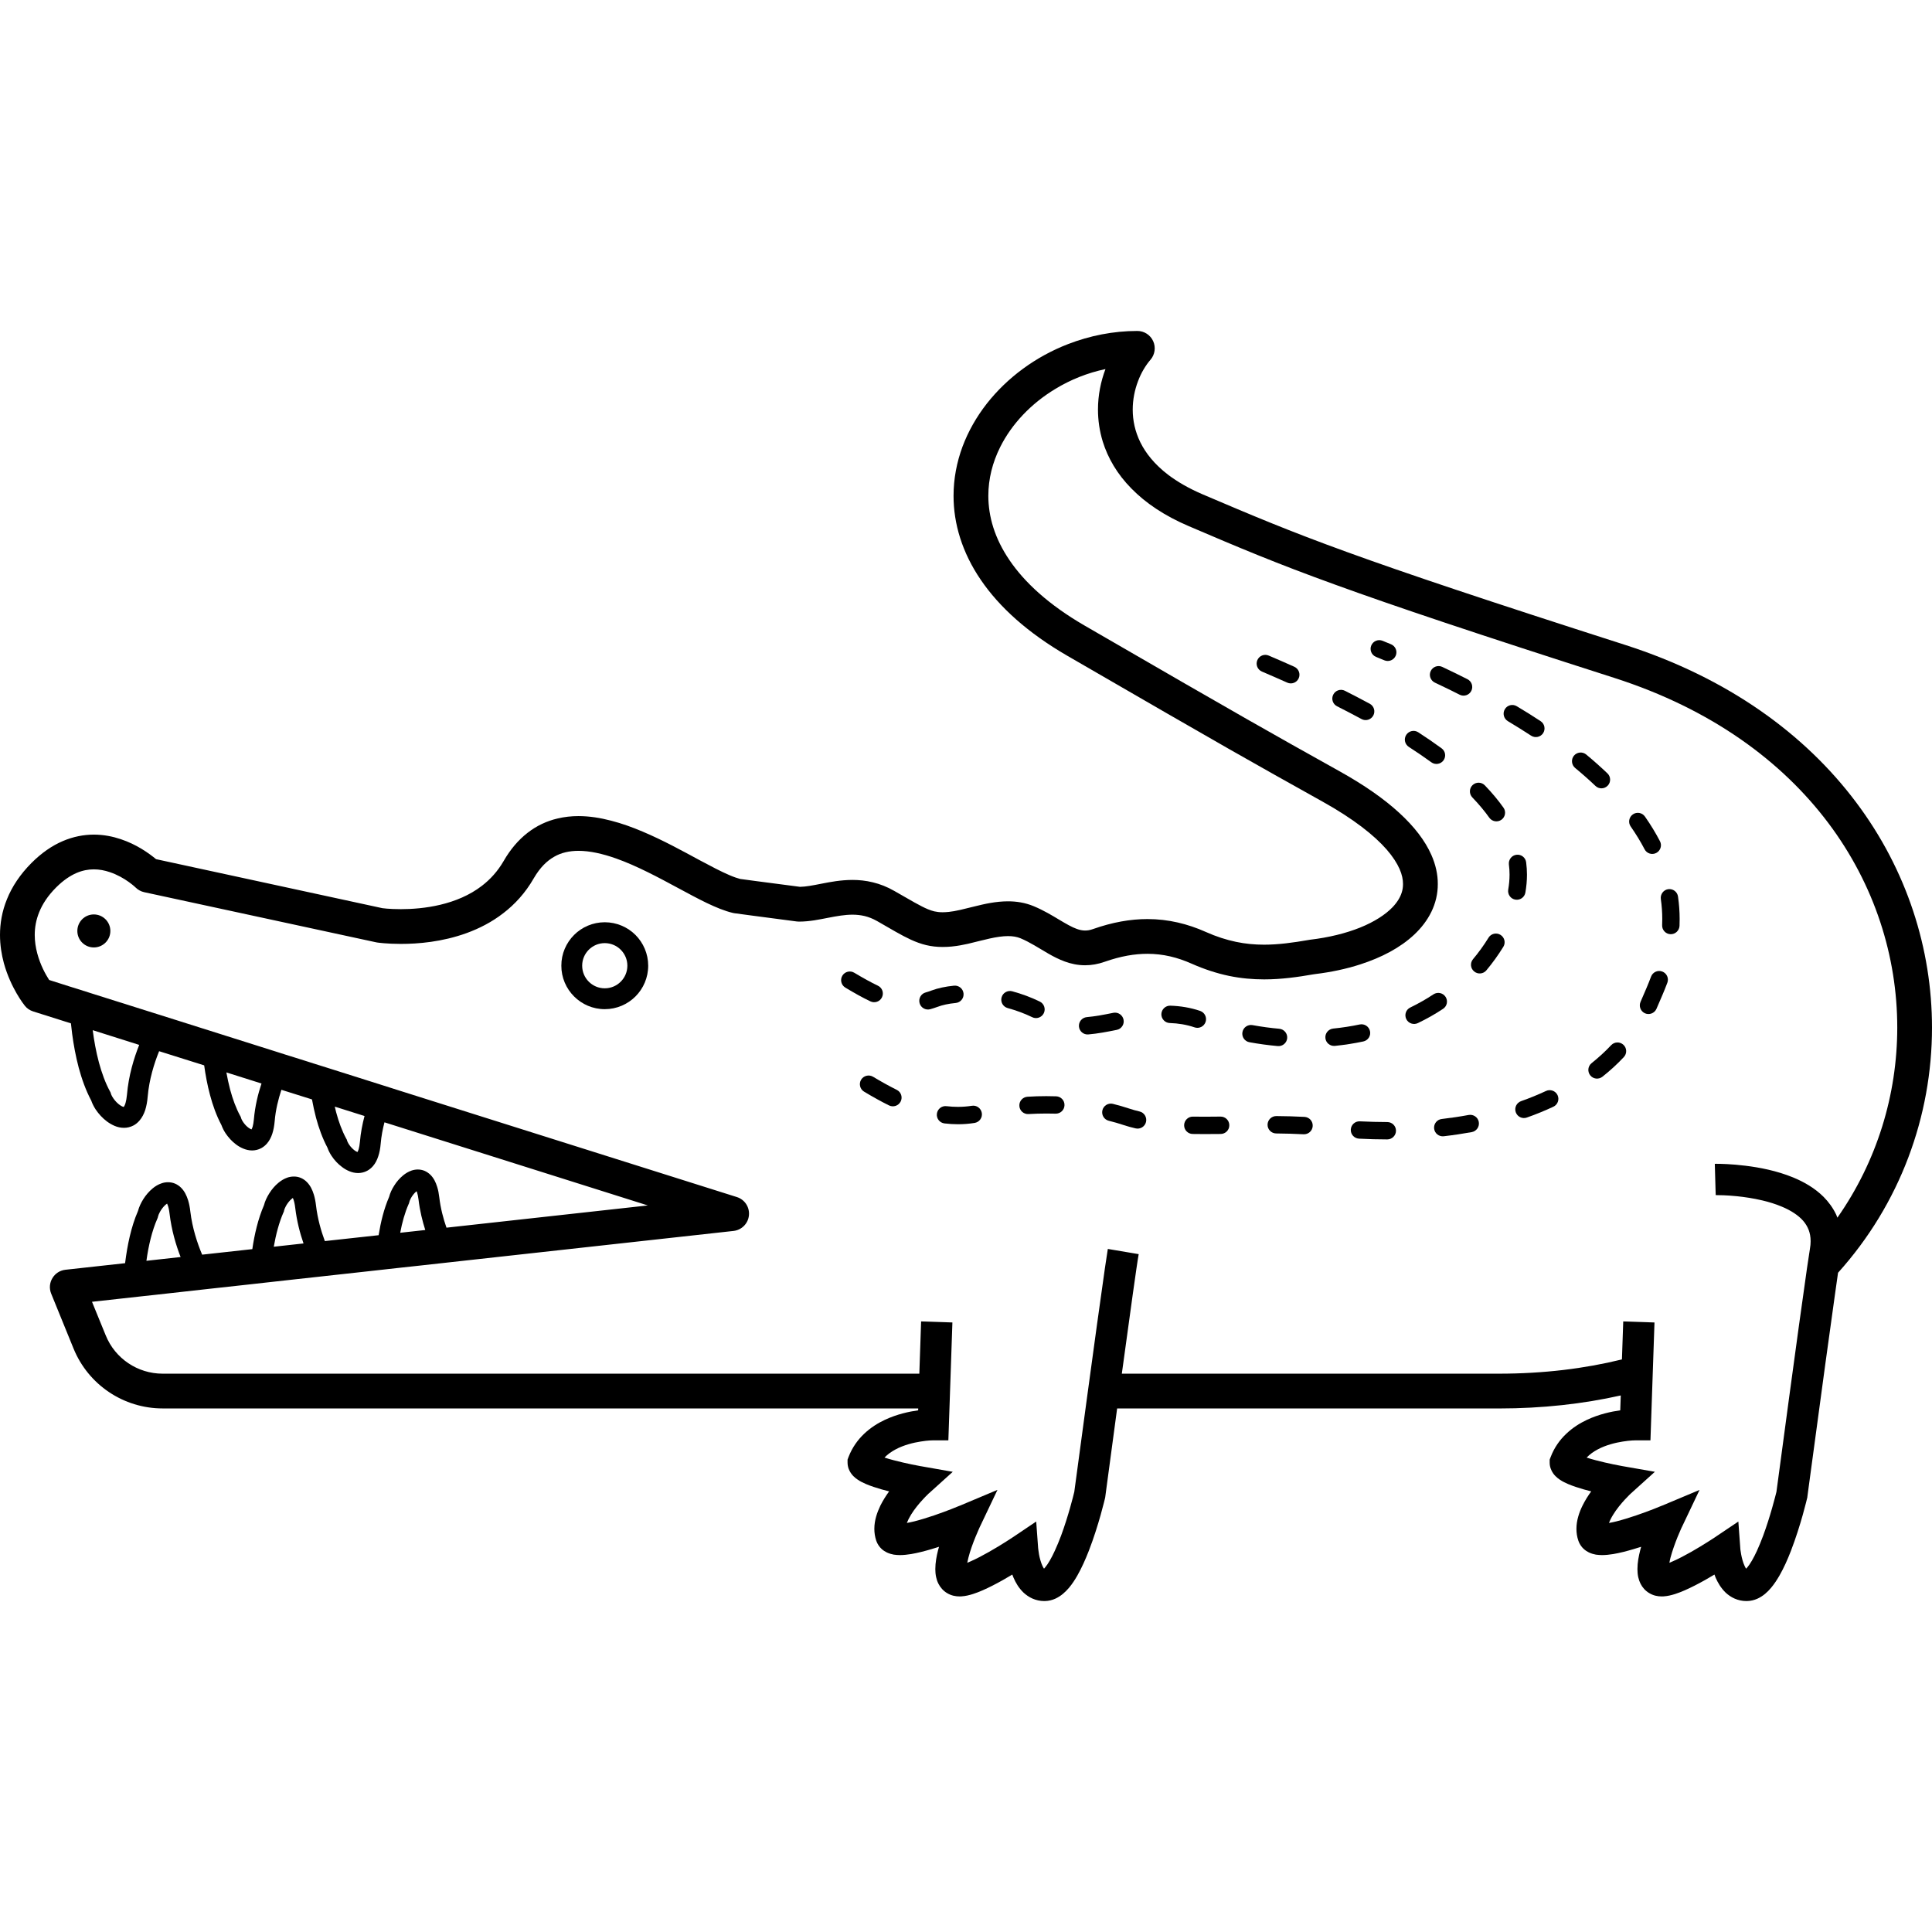 <?xml version="1.0" encoding="utf-8"?>

<!DOCTYPE svg PUBLIC "-//W3C//DTD SVG 1.1//EN" "http://www.w3.org/Graphics/SVG/1.1/DTD/svg11.dtd">
<!-- Uploaded to: SVG Repo, www.svgrepo.com, Generator: SVG Repo Mixer Tools -->
<svg height="800px" width="800px" version="1.1" id="_x32_" xmlns="http://www.w3.org/2000/svg" xmlns:xlink="http://www.w3.org/1999/xlink" 
	 viewBox="0 0 512 512"  xml:space="preserve">
<style type="text/css">
	.st0{fill:#000000;}
</style>
<g>
	<path class="st0" d="M491.865,212.589c-13.51-18.004-33.904-32.937-61.199-41.685c-36.596-11.733-58.137-18.962-73.709-24.613
		c-15.588-5.65-25.233-9.74-38.269-15.295c-3.7-1.588-6.703-3.347-9.11-5.168c-3.615-2.768-5.91-5.676-7.358-8.575
		c-1.433-2.916-2.036-5.84-2.036-8.704c0-2.648,0.526-5.228,1.398-7.514c0.846-2.286,2.071-4.27,3.313-5.702
		c1.173-1.363,1.45-3.287,0.708-4.926c-0.751-1.648-2.382-2.7-4.193-2.7c-6.401,0-12.613,1.26-18.35,3.477
		c-8.592,3.32-16.089,8.842-21.542,15.778c-2.726,3.485-4.917,7.324-6.452,11.43c-1.518,4.107-2.364,8.49-2.364,13.001
		c-0.009,7.376,2.278,15.045,7.221,22.275c4.926,7.238,12.44,14.036,22.869,20.083c22.137,12.82,34.077,19.704,42.989,24.786
		c8.911,5.081,14.795,8.36,24.768,13.933c8.143,4.537,13.639,8.894,16.935,12.664c1.648,1.898,2.743,3.632,3.416,5.151
		c0.672,1.526,0.914,2.829,0.914,3.994c0,0.786-0.104,1.528-0.346,2.261c-0.396,1.268-1.182,2.57-2.415,3.873
		c-1.881,1.958-4.814,3.874-8.575,5.392c-3.761,1.519-8.316,2.648-13.303,3.235l-0.259,0.043c-4.314,0.75-8.17,1.268-11.904,1.268
		c-2.485,0-4.926-0.216-7.463-0.75c-2.536-0.535-5.176-1.363-8.048-2.648c-4.685-2.088-9.826-3.39-15.408-3.39
		c-4.529,0-9.308,0.846-14.398,2.64c-0.863,0.311-1.518,0.397-2.122,0.397c-0.708,0-1.397-0.129-2.226-0.431
		c-1.26-0.44-2.795-1.329-4.676-2.45c-1.855-1.113-4.055-2.451-6.72-3.564c-2.304-0.958-4.633-1.294-6.806-1.294
		c-3.278,0.008-6.263,0.699-8.921,1.363c-1.346,0.319-2.588,0.647-3.727,0.906c-1.156,0.259-2.165,0.449-3.028,0.534
		c-0.629,0.061-1.181,0.096-1.664,0.096c-0.863,0-1.536-0.087-2.226-0.242c-0.518-0.129-1.044-0.301-1.673-0.56
		c-1.881-0.768-4.607-2.382-8.904-4.849c-1.88-1.087-3.813-1.829-5.676-2.278c-1.881-0.466-3.71-0.638-5.418-0.638
		c-3.106,0.008-5.849,0.534-8.222,1c-2.252,0.449-4.184,0.811-5.668,0.828c-4.917-0.638-8.903-1.156-11.689-1.527
		c-1.415-0.198-2.528-0.337-3.269-0.44c-0.363-0.043-0.656-0.086-0.846-0.112c-0.018,0-0.034,0-0.061-0.008
		c-0.699-0.181-1.682-0.51-2.821-1.001c-2.165-0.914-4.882-2.346-7.885-3.951c-4.52-2.442-9.696-5.297-15.132-7.592
		c-2.718-1.156-5.512-2.165-8.36-2.898c-2.838-0.742-5.728-1.216-8.653-1.216c-1.863,0-3.735,0.199-5.59,0.648
		c-2.777,0.646-5.487,1.897-7.902,3.787c-2.433,1.889-4.572,4.391-6.341,7.479c-1.596,2.744-3.545,4.858-5.737,6.548
		c-3.278,2.536-7.178,4.115-11.025,5.029c-3.848,0.923-7.61,1.173-10.456,1.173c-1.553,0-2.847-0.069-3.718-0.138
		c-0.44-0.043-0.768-0.078-0.992-0.103c-0.052,0-0.086-0.009-0.121-0.009c-0.052-0.009-0.087-0.009-0.104-0.018l-59.957-12.983
		c-0.854-0.708-2.183-1.734-3.899-2.77c-1.51-0.906-3.33-1.82-5.452-2.528c-2.114-0.708-4.521-1.208-7.143-1.208
		c-2.614,0-5.443,0.518-8.247,1.726c-2.83,1.208-5.608,3.123-8.265,5.78c-3.036,3.045-5.176,6.306-6.487,9.567
		C0.518,241.524,0,244.768,0,247.77c0,2.718,0.423,5.228,1.026,7.471c0.923,3.348,2.27,6.1,3.391,8.041
		c1.131,1.95,2.045,3.106,2.157,3.244c0.569,0.716,1.328,1.233,2.208,1.51l10.016,3.166c0.086,0.88,0.198,1.803,0.319,2.76
		c0.38,2.83,0.932,5.936,1.751,9.015c0.811,2.994,1.872,5.979,3.313,8.687c0.286,0.828,0.682,1.588,1.148,2.321
		c0.811,1.208,1.829,2.338,3.045,3.235c0.613,0.448,1.285,0.845,2.019,1.156c0.733,0.31,1.561,0.509,2.459,0.509
		c0.828,0.009,1.725-0.199,2.536-0.63c0.604-0.319,1.139-0.776,1.588-1.303c0.672-0.784,1.156-1.716,1.501-2.76
		c0.328-1.052,0.552-2.225,0.664-3.588c0.388-4.529,1.716-8.8,3.028-12.026l11.939,3.752c0.345,2.484,0.828,5.176,1.553,7.868
		c0.724,2.726,1.7,5.46,3.02,7.954c0.276,0.759,0.638,1.467,1.07,2.14c0.759,1.13,1.691,2.174,2.83,3.02
		c0.57,0.422,1.191,0.793,1.898,1.078c0.691,0.286,1.467,0.492,2.338,0.492c0.785,0,1.648-0.19,2.424-0.612
		c0.57-0.311,1.087-0.734,1.518-1.234c0.639-0.742,1.087-1.622,1.406-2.596c0.319-0.984,0.518-2.08,0.63-3.339
		c0.241-2.967,0.966-5.822,1.776-8.29h0.009l7.773,2.441l0.328,0.112c0.293,1.579,0.63,3.2,1.061,4.822
		c0.733,2.735,1.716,5.461,3.028,7.945c0.276,0.768,0.63,1.476,1.07,2.148c0.742,1.139,1.691,2.174,2.846,3.02
		c0.57,0.431,1.182,0.793,1.881,1.079c0.691,0.284,1.468,0.491,2.33,0.491c0.794,0,1.656-0.19,2.415-0.604
		c0.588-0.32,1.104-0.742,1.536-1.243c0.638-0.741,1.078-1.622,1.398-2.605c0.328-0.974,0.534-2.071,0.638-3.322
		c0.164-1.975,0.536-3.89,1.001-5.668l0.474,0.147l69.318,21.878l-53.357,5.892c-0.828-2.355-1.562-5.107-1.906-8.023
		c-0.121-1.036-0.293-1.968-0.561-2.795c-0.38-1.234-0.906-2.312-1.794-3.2c-0.441-0.431-0.975-0.794-1.545-1.044
		c-0.587-0.241-1.208-0.353-1.794-0.353c-0.603,0-1.164,0.112-1.673,0.284c-0.872,0.302-1.587,0.759-2.226,1.276
		c-0.949,0.785-1.742,1.717-2.364,2.718c-0.594,0.94-1.07,1.915-1.345,2.984c-1.381,3.192-2.226,6.721-2.778,10.146l-14.251,1.561
		c-1.001-2.691-1.933-5.961-2.338-9.412c-0.129-1.096-0.319-2.079-0.587-2.933c-0.397-1.303-0.958-2.424-1.863-3.33
		c-0.448-0.449-0.992-0.828-1.596-1.078c-0.587-0.251-1.233-0.363-1.838-0.354c-0.612,0-1.182,0.104-1.716,0.285
		c-0.898,0.311-1.648,0.794-2.313,1.328c-1,0.811-1.811,1.795-2.475,2.847c-0.613,0.983-1.122,2.019-1.406,3.14
		c-1.579,3.658-2.511,7.73-3.088,11.638l-13.294,1.466c-1.285-3.028-2.614-7.083-3.132-11.431c-0.121-1.113-0.319-2.096-0.586-2.976
		c-0.414-1.303-0.966-2.442-1.881-3.347c-0.449-0.449-1.001-0.828-1.604-1.079c-0.595-0.259-1.243-0.362-1.846-0.362
		c-0.621,0-1.2,0.103-1.717,0.293c-0.922,0.311-1.664,0.776-2.338,1.329c-1.001,0.828-1.828,1.812-2.493,2.864
		c-0.613,0.984-1.113,2.019-1.406,3.132c-1.863,4.279-2.83,9.17-3.399,13.682c0,0.043,0,0.104-0.017,0.155l-15.83,1.743
		c-1.441,0.163-2.71,0.983-3.443,2.234c-0.75,1.242-0.862,2.744-0.319,4.089l5.927,14.554c3.917,9.602,13.251,15.873,23.62,15.873
		h200.231l-0.017,0.501c-2.398,0.336-5.599,1.009-8.834,2.527c-1.881,0.88-3.762,2.062-5.47,3.675
		c-1.691,1.596-3.174,3.649-4.14,6.142l-0.268,0.716v0.768c0,0.586,0.112,1.138,0.268,1.605c0.345,0.931,0.828,1.536,1.251,1.984
		c0.423,0.413,0.802,0.724,1.199,0.974c0.725,0.492,1.433,0.82,2.174,1.147c1.303,0.552,2.71,1.001,4.167,1.423
		c0.648,0.181,1.312,0.354,1.958,0.518c-0.82,1.122-1.622,2.382-2.312,3.753c-0.432,0.906-0.828,1.864-1.122,2.882
		c-0.294,1.036-0.484,2.122-0.484,3.304c0,1.026,0.156,2.114,0.518,3.175c0.285,0.82,0.811,1.596,1.406,2.14
		c0.44,0.406,0.923,0.699,1.372,0.923c0.673,0.319,1.294,0.483,1.863,0.587c0.579,0.086,1.104,0.112,1.64,0.121
		c0.983-0.009,1.958-0.112,2.95-0.276c1.726-0.293,3.536-0.759,5.348-1.294c0.69-0.198,1.381-0.414,2.045-0.63
		c-0.078,0.285-0.164,0.578-0.251,0.872c-0.413,1.638-0.724,3.295-0.733,5.029c0,0.682,0.052,1.397,0.216,2.148
		c0.12,0.569,0.31,1.164,0.629,1.776c0.458,0.906,1.251,1.855,2.304,2.467c0.518,0.311,1.087,0.536,1.648,0.673
		c0.561,0.138,1.113,0.19,1.648,0.19c0.156,0,0.302,0,0.44-0.009l0.043-0.009c1.113-0.069,2.071-0.319,3.045-0.621
		c1.692-0.543,3.408-1.328,5.133-2.2c1.846-0.94,3.693-1.984,5.297-2.959c0.112,0.293,0.207,0.587,0.346,0.881
		c0.569,1.302,1.346,2.674,2.64,3.916c0.656,0.604,1.45,1.173,2.381,1.578c0.932,0.406,1.993,0.648,3.072,0.648h0.034
		c0.086,0,0.138,0,0.138,0c1.019-0.018,1.968-0.259,2.77-0.621c1.579-0.726,2.683-1.778,3.649-2.9c0.828-0.983,1.536-2.07,2.2-3.226
		c1.147-2.018,2.148-4.262,3.037-6.539c1.32-3.4,2.39-6.859,3.131-9.49c0.742-2.622,1.156-4.434,1.174-4.477l0.042-0.199
		l0.027-0.189c0,0,0.12-0.898,0.328-2.468c0.518-3.874,1.596-11.888,2.812-20.929c34.336,0,68.852,0,101.168,0
		c11.577,0,22.353-1.217,32.299-3.451l-0.138,3.943c-2.398,0.336-5.59,1.009-8.834,2.527c-1.872,0.88-3.762,2.062-5.461,3.675
		c-1.699,1.596-3.183,3.649-4.132,6.142l-0.276,0.716v0.768c-0.009,0.586,0.104,1.138,0.276,1.605
		c0.328,0.931,0.811,1.536,1.242,1.984c0.414,0.413,0.811,0.724,1.191,0.974c0.724,0.492,1.432,0.82,2.182,1.147
		c1.303,0.552,2.718,1.001,4.167,1.423c0.648,0.181,1.312,0.354,1.95,0.518c-0.811,1.122-1.622,2.382-2.294,3.753
		c-0.449,0.906-0.846,1.864-1.131,2.882c-0.302,1.036-0.491,2.122-0.491,3.304c0,1.026,0.154,2.114,0.526,3.175
		c0.285,0.82,0.803,1.596,1.406,2.14c0.449,0.406,0.914,0.699,1.363,0.923c0.673,0.319,1.294,0.483,1.863,0.587
		c0.588,0.086,1.122,0.112,1.64,0.121c1.001-0.009,1.966-0.112,2.96-0.276c1.725-0.293,3.545-0.759,5.339-1.294
		c0.691-0.198,1.381-0.414,2.054-0.63c-0.087,0.285-0.173,0.578-0.242,0.872c-0.414,1.638-0.742,3.295-0.742,5.029
		c0,0.682,0.052,1.397,0.208,2.148c0.138,0.569,0.328,1.164,0.638,1.776c0.449,0.906,1.243,1.855,2.313,2.467
		c0.518,0.311,1.07,0.536,1.639,0.673c0.552,0.138,1.104,0.19,1.64,0.19c0.154,0,0.31,0,0.448-0.009l0.052-0.009
		c1.104-0.069,2.07-0.319,3.036-0.621c1.692-0.543,3.399-1.328,5.125-2.2c1.864-0.94,3.692-1.984,5.314-2.959
		c0.103,0.293,0.207,0.587,0.328,0.881c0.587,1.302,1.363,2.674,2.64,3.916c0.656,0.604,1.45,1.173,2.382,1.578
		c0.931,0.406,2.001,0.648,3.071,0.648h0.034c0.104,0,0.138,0,0.156,0c1.001-0.018,1.95-0.259,2.761-0.621
		c1.587-0.726,2.692-1.778,3.64-2.9c0.828-0.983,1.535-2.07,2.208-3.226c1.156-2.018,2.156-4.262,3.037-6.539
		c1.311-3.4,2.381-6.859,3.123-9.49c0.742-2.622,1.156-4.434,1.173-4.477l0.051-0.199l0.018-0.189c0,0,0.121-0.898,0.328-2.468
		c0.742-5.496,2.605-19.359,4.417-32.644c0.914-6.652,1.812-13.165,2.554-18.41c0.293-2.201,0.586-4.167,0.828-5.841
		C503.528,319.046,512,295.84,512,272.322C512,251.574,505.392,230.577,491.865,212.589z M33.645,290.128
		c-0.087,0.923-0.224,1.639-0.371,2.156c-0.198,0.682-0.405,0.975-0.491,1.07c-0.086-0.018-0.293-0.069-0.552-0.216
		c-0.518-0.268-1.225-0.836-1.777-1.518c-0.561-0.664-0.966-1.423-1.07-1.82l-0.086-0.294l-0.138-0.251
		c-1.225-2.234-2.2-4.926-2.95-7.712c-0.768-2.864-1.286-5.823-1.639-8.532l12.301,3.891l0.018,0.009
		C35.483,280.449,34.076,285.038,33.645,290.128z M67.282,296.633c-0.078,0.828-0.198,1.466-0.319,1.915
		c-0.103,0.346-0.206,0.569-0.293,0.716c0,0-0.018,0.035-0.018,0.043c-0.103-0.026-0.224-0.086-0.37-0.172
		c-0.458-0.241-1.062-0.759-1.51-1.329c-0.466-0.561-0.803-1.216-0.881-1.518l-0.086-0.294l-0.146-0.259
		c-1.096-2.018-1.993-4.442-2.666-6.97c-0.405-1.51-0.724-3.054-1.001-4.564l9.308,2.942
		C68.378,289.904,67.584,293.13,67.282,296.633z M95.38,302.62c-0.078,0.829-0.199,1.466-0.328,1.915
		c-0.104,0.346-0.208,0.57-0.284,0.708c-0.009,0.034-0.018,0.034-0.027,0.052c-0.086-0.034-0.224-0.086-0.371-0.164
		c-0.457-0.25-1.043-0.768-1.51-1.338c-0.466-0.578-0.802-1.216-0.88-1.535l-0.086-0.276l-0.147-0.251
		c-1.096-2.018-1.993-4.451-2.666-6.979c-0.138-0.492-0.25-0.983-0.362-1.484l7.885,2.485
		C96.044,297.875,95.586,300.179,95.38,302.62z M108.268,319.149l0.112-0.241l0.069-0.259c0.043-0.25,0.198-0.664,0.422-1.078
		c0.345-0.647,0.872-1.32,1.328-1.716c0.078-0.061,0.139-0.121,0.208-0.164c0.051,0.095,0.086,0.216,0.129,0.345
		c0.146,0.449,0.284,1.096,0.388,1.941c0.345,2.898,1.018,5.608,1.777,7.989l-6.642,0.733
		C106.56,323.998,107.293,321.366,108.268,319.149z M75.106,321.34l0.12-0.25l0.052-0.268c0.069-0.276,0.224-0.733,0.483-1.182
		c0.371-0.699,0.949-1.423,1.45-1.855c0.138-0.129,0.276-0.241,0.397-0.31c0.051,0.086,0.103,0.216,0.156,0.379
		c0.172,0.483,0.362,1.234,0.482,2.278c0.414,3.468,1.243,6.66,2.192,9.394l-7.885,0.872
		C73.114,327.181,73.95,323.971,75.106,321.34z M41.72,322.91l0.094-0.241l0.061-0.259c0.069-0.293,0.224-0.742,0.491-1.208
		c0.38-0.716,0.958-1.449,1.467-1.898c0.164-0.138,0.32-0.259,0.448-0.337c0.044,0.104,0.112,0.25,0.172,0.423
		c0.19,0.491,0.371,1.259,0.492,2.312c0.518,4.348,1.691,8.273,2.916,11.422l-9.058,1C39.339,330.2,40.28,326.136,41.72,322.91z
		 M486.93,322.695c-0.103-0.268-0.207-0.535-0.31-0.785c-0.863-1.829-2.036-3.407-3.365-4.745c-2.346-2.33-5.176-3.943-8.058-5.132
		c-4.348-1.786-8.903-2.649-12.647-3.106c-3.744-0.465-6.678-0.509-7.695-0.509c-0.242,0-0.38,0.009-0.414,0.009l0.224,7.876
		l-0.018-1.018l0.034,1.432c0.018,0,0.087,0,0.173,0c0.673,0,2.761,0.018,5.452,0.293c2.018,0.208,4.365,0.552,6.729,1.113
		c1.778,0.414,3.52,0.958,5.125,1.631c2.415,1.001,4.417,2.303,5.693,3.762c0.639,0.741,1.104,1.51,1.45,2.38
		c0.328,0.863,0.535,1.838,0.535,3.036c0,0.613-0.052,1.294-0.19,2.045c-0.172,1.009-0.431,2.717-0.759,5.012
		c-2.226,15.338-7.696,56.196-8.11,59.362c-0.259,1.044-1.604,6.444-3.52,11.62c-0.518,1.397-1.088,2.778-1.656,4.029
		c-0.863,1.88-1.794,3.494-2.536,4.365c-0.121,0.146-0.224,0.25-0.328,0.354c-0.121-0.181-0.259-0.423-0.398-0.733
		c-0.413-0.863-0.741-2.096-0.914-3.072c-0.086-0.474-0.156-0.905-0.19-1.182c-0.017-0.138-0.017-0.25-0.034-0.31v-0.07
		l-0.518-7.126l-5.935,3.986l-0.018,0.026c-0.31,0.199-3.226,2.148-6.539,4.029c-1.656,0.94-3.416,1.863-4.918,2.518
		c-0.294,0.138-0.587,0.259-0.862,0.371c0.069-0.406,0.156-0.837,0.276-1.303c0.483-1.863,1.26-3.968,1.898-5.556
		c0.328-0.802,0.621-1.475,0.828-1.941c0.103-0.241,0.19-0.422,0.242-0.543l0.069-0.13l0.017-0.026v-0.009l4.659-9.8l-10.007,4.2
		h-0.034c-0.294,0.139-3.296,1.381-6.781,2.563c-1.743,0.587-3.589,1.164-5.237,1.579c-0.699,0.172-1.354,0.311-1.941,0.414
		c0.241-0.656,0.621-1.424,1.104-2.192c0.896-1.483,2.131-2.958,3.105-4.011c0.492-0.535,0.915-0.958,1.208-1.251
		c0.154-0.146,0.267-0.25,0.344-0.328l0.078-0.069l0.009-0.009l6.314-5.702l-8.376-1.466h-0.026
		c-0.371-0.06-3.969-0.716-7.299-1.604c-0.828-0.216-1.64-0.458-2.373-0.691c-0.008,0-0.008-0.008-0.008-0.008
		c0.811-0.854,1.829-1.58,2.968-2.183c2.105-1.122,4.641-1.76,6.608-2.062c1.001-0.164,1.846-0.242,2.433-0.284
		c0.294-0.018,0.536-0.018,0.691-0.026l0.172-0.008h0.034h4.003l1.07-31.239l-8.282-0.276v-0.009l-0.346,10.076
		c-9.886,2.433-20.756,3.779-32.626,3.779c-31.92,0-65.987,0-99.909,0c0.121-0.828,0.224-1.674,0.346-2.502
		c0.905-6.652,1.794-13.165,2.536-18.41c0.38-2.623,0.699-4.926,0.966-6.781c0.276-1.846,0.483-3.244,0.621-3.986l-8.178-1.38
		c-0.172,1-0.431,2.708-0.759,5.004c-2.226,15.338-7.695,56.196-8.127,59.362c-0.241,1.044-1.587,6.444-3.502,11.62
		c-0.536,1.397-1.088,2.778-1.674,4.029c-0.854,1.88-1.794,3.494-2.536,4.365c-0.103,0.146-0.216,0.25-0.311,0.354
		c-0.12-0.181-0.276-0.423-0.414-0.733c-0.406-0.863-0.742-2.096-0.915-3.072c-0.086-0.474-0.138-0.905-0.172-1.182
		c-0.017-0.138-0.034-0.25-0.034-0.31l-0.017-0.07l-0.518-7.126l-5.919,3.986l-0.034,0.026c-0.293,0.199-3.226,2.148-6.539,4.029
		c-1.648,0.94-3.399,1.863-4.9,2.518c-0.31,0.138-0.604,0.259-0.88,0.371c0.078-0.406,0.172-0.837,0.293-1.303
		c0.466-1.863,1.242-3.968,1.898-5.556c0.328-0.802,0.613-1.475,0.828-1.941c0.104-0.241,0.181-0.422,0.241-0.543l0.061-0.13
		l0.017-0.026v-0.009l4.667-9.808l-10.015,4.209h-0.026c-0.31,0.139-3.313,1.381-6.78,2.563c-1.743,0.587-3.598,1.164-5.246,1.579
		c-0.708,0.172-1.354,0.311-1.95,0.414c0.259-0.656,0.638-1.424,1.113-2.192c0.906-1.483,2.131-2.958,3.114-4.011
		c0.483-0.535,0.914-0.958,1.208-1.251c0.139-0.146,0.259-0.25,0.328-0.328l0.086-0.069l0.018-0.009l6.306-5.694l-8.376-1.475
		h-0.035c-0.362-0.06-3.951-0.716-7.281-1.604c-0.838-0.216-1.648-0.458-2.382-0.691c0,0-0.008-0.008-0.017-0.008
		c0.828-0.854,1.828-1.58,2.985-2.183c2.104-1.122,4.633-1.76,6.608-2.062c0.983-0.164,1.838-0.242,2.433-0.284
		c0.293-0.018,0.526-0.018,0.682-0.026l0.172-0.008h0.043h4.003l1.07-31.239l-8.291-0.276v-0.009l-0.474,13.855H43.1
		c-6.625,0-12.595-4.012-15.08-10.146l-3.64-8.903l8.126-0.897l5.539-0.612l2.622-0.284h0.018l15.183-1.691h0.009l10.137-1.113
		l5.556-0.621l6.919-0.768l5.918-0.647l1.915-0.216l4.176-0.457l8.92-0.984l5.556-0.621l6.747-0.733l4.814-0.534l2.813-0.311
		l3.252-0.362l71.802-7.928c2.156-0.25,3.865-1.966,4.071-4.132c0.208-2.174-1.104-4.185-3.209-4.849l-89.254-28.158l-2.553-0.811
		l-2.822-0.897l-13.57-4.288l-3.848-1.208h-0.008l-1.752-0.561l-3.011-0.949l-2.717-0.846l-2.709-0.863l-14.096-4.452l-3.433-1.086
		l-2.14-0.673l-6.815-2.156l-22.672-7.143l-1.535-0.501H22.31l-3.968-1.242l-5.314-1.691c-0.449-0.681-1.036-1.691-1.622-2.899
		c-1.147-2.416-2.208-5.651-2.2-9.041c0-1.95,0.336-3.951,1.182-6.03c0.845-2.096,2.226-4.287,4.494-6.564
		c1.941-1.933,3.735-3.097,5.375-3.814c1.639-0.699,3.14-0.966,4.607-0.966s2.898,0.276,4.227,0.734
		c2.002,0.664,3.796,1.716,5.038,2.614c0.621,0.448,1.104,0.836,1.415,1.104c0.154,0.138,0.259,0.241,0.328,0.301l0.051,0.043
		c0,0,0,0.018,0.018,0.018c0.621,0.612,1.414,1.052,2.26,1.233l61.432,13.277l0.32,0.061c0.156,0.026,2.588,0.371,6.298,0.371
		c4.502,0,10.904-0.501,17.444-2.882c3.278-1.199,6.591-2.864,9.662-5.245c3.072-2.347,5.884-5.401,8.084-9.248
		c1.716-2.942,3.528-4.65,5.426-5.729c0.949-0.552,1.933-0.931,3.002-1.181c1.052-0.251,2.2-0.38,3.433-0.38
		c2.934-0.009,6.384,0.75,10,2.036c5.426,1.923,11.18,5.004,16.468,7.859c2.657,1.432,5.185,2.795,7.583,3.951
		c2.407,1.139,4.65,2.088,6.928,2.622l0.397,0.07c0.018,0,6.324,0.862,16.495,2.182c0.19,0.018,0.396,0.034,0.604,0.034
		c2.812-0.008,5.331-0.56,7.669-1.009c2.338-0.458,4.478-0.829,6.462-0.829c1.104,0,2.156,0.112,3.226,0.362
		c1.053,0.259,2.14,0.673,3.313,1.337c3.727,2.131,6.332,3.727,8.955,4.935c1.311,0.595,2.64,1.095,4.046,1.432
		c1.406,0.336,2.855,0.492,4.357,0.492c0.846,0,1.691-0.043,2.571-0.13v-0.009c1.441-0.138,2.83-0.413,4.158-0.706
		c2.01-0.467,3.925-1.001,5.728-1.39c1.794-0.397,3.46-0.647,4.884-0.647c1.276,0,2.328,0.19,3.277,0.57
		c2.511,1.044,4.823,2.588,7.454,4.106c1.32,0.759,2.726,1.484,4.33,2.071c1.605,0.587,3.399,0.983,5.366,0.983
		c1.682,0,3.433-0.302,5.176-0.923c2.14-0.751,4.124-1.276,6.004-1.622c1.881-0.337,3.64-0.491,5.34-0.491
		c4.167,0.008,7.911,0.94,11.655,2.596c3.434,1.519,6.721,2.58,9.922,3.253c3.208,0.664,6.306,0.931,9.343,0.931
		c4.495,0,8.816-0.596,13.242-1.371c0.043,0,0.094-0.009,0.147-0.009c0.034,0,0.069-0.018,0.103-0.026
		c4.245-0.51,8.282-1.372,11.991-2.572c5.642-1.828,10.577-4.399,14.304-7.902c1.854-1.743,3.416-3.752,4.52-6.013
		c1.104-2.26,1.725-4.779,1.708-7.384c0.017-2.562-0.578-5.168-1.7-7.704c-1.683-3.804-4.529-7.505-8.524-11.163
		c-3.994-3.667-9.187-7.316-15.76-10.982c-9.974-5.573-15.823-8.834-24.682-13.89c-8.886-5.064-20.816-11.939-42.953-24.759
		c-9.507-5.505-15.9-11.457-19.868-17.297c-3.986-5.858-5.617-11.594-5.625-17.09c0-4.477,1.104-8.825,3.14-12.906
		c3.037-6.099,8.196-11.544,14.58-15.391c4.037-2.467,8.566-4.279,13.32-5.28c-1.224,3.244-1.984,6.884-1.984,10.732
		c0,2.77,0.397,5.642,1.278,8.514c1.346,4.306,3.795,8.576,7.574,12.398c3.752,3.838,8.782,7.246,15.252,9.998
		c13.027,5.574,22.948,9.774,38.744,15.485c15.77,5.729,37.389,12.984,74.019,24.726c25.691,8.255,44.36,22.067,56.679,38.441
		c12.302,16.383,18.272,35.405,18.272,54.212C502.787,290.145,497.404,307.744,486.93,322.695z"/>
	<path class="st0" d="M341.118,275.134c0.112-1.26-0.828-2.381-2.087-2.502c-2.356-0.207-4.737-0.534-7.101-0.966
		c-1.251-0.224-2.45,0.604-2.674,1.864c-0.224,1.251,0.604,2.45,1.863,2.674c2.485,0.449,4.996,0.793,7.498,1.018
		C339.884,277.334,340.997,276.403,341.118,275.134z"/>
	<path class="st0" d="M319.49,270.838c0.414-1.2-0.224-2.51-1.432-2.934c-2.64-0.897-5.297-1.302-7.902-1.389
		c-1.269-0.043-2.33,0.958-2.381,2.226c-0.034,1.268,0.966,2.338,2.234,2.372c2.234,0.078,4.408,0.414,6.557,1.148
		C317.765,272.685,319.076,272.037,319.49,270.838z"/>
	<path class="st0" d="M336.227,173.734c-1.165-0.501-2.52,0.034-3.02,1.208c-0.501,1.173,0.034,2.52,1.216,3.028
		c2.303,0.983,4.546,1.966,6.711,2.933c1.156,0.526,2.52,0.009,3.037-1.156c0.518-1.156,0-2.519-1.156-3.046
		C340.825,175.718,338.573,174.726,336.227,173.734z"/>
	<path class="st0" d="M276.614,268.518c0.561-1.147,0.087-2.528-1.052-3.088c-2.33-1.139-4.797-2.045-7.299-2.726
		c-1.225-0.336-2.502,0.388-2.829,1.613c-0.346,1.225,0.38,2.493,1.613,2.83c2.252,0.621,4.452,1.423,6.488,2.415
		C274.673,270.131,276.053,269.656,276.614,268.518z"/>
	<path class="st0" d="M253.278,265.8c1.268-0.121,2.192-1.243,2.07-2.51c-0.112-1.269-1.251-2.2-2.51-2.08
		c-2.208,0.216-4.245,0.639-6.03,1.303c-0.509,0.199-1.018,0.362-1.51,0.5c-1.225,0.337-1.941,1.613-1.596,2.838
		c0.336,1.225,1.614,1.941,2.838,1.596c0.621-0.181,1.26-0.38,1.89-0.613C249.716,266.344,251.39,265.973,253.278,265.8z"/>
	<path class="st0" d="M356.413,183.06c-1.13-0.57-2.518-0.112-3.088,1.026c-0.578,1.139-0.121,2.519,1.018,3.088
		c2.26,1.139,4.409,2.269,6.479,3.382c1.104,0.604,2.502,0.19,3.115-0.932c0.603-1.121,0.19-2.518-0.932-3.123
		C360.908,185.372,358.708,184.224,356.413,183.06z"/>
	<path class="st0" d="M297.75,270.218c-0.25-1.251-1.458-2.054-2.708-1.812c-2.52,0.518-4.884,0.958-7.006,1.139
		c-1.276,0.112-2.208,1.225-2.105,2.493c0.104,1.269,1.226,2.208,2.485,2.096c2.467-0.207,4.986-0.69,7.54-1.208
		C297.198,272.676,298.009,271.46,297.75,270.218z"/>
	<path class="st0" d="M233.738,264.282c0.552-1.148,0.069-2.52-1.086-3.063c-1.881-0.898-3.952-2.053-6.264-3.434
		c-1.087-0.655-2.502-0.301-3.157,0.786c-0.656,1.095-0.294,2.502,0.794,3.157c2.38,1.432,4.564,2.657,6.651,3.649
		C231.823,265.92,233.204,265.43,233.738,264.282z"/>
	<path class="st0" d="M393.501,208.129c-0.88-0.914-2.338-0.949-3.261-0.06c-0.914,0.88-0.931,2.329-0.06,3.252
		c1.768,1.846,3.269,3.64,4.503,5.383c0.741,1.035,2.173,1.277,3.218,0.535c1.026-0.733,1.276-2.174,0.535-3.2
		C397.055,212.089,395.416,210.122,393.501,208.129z"/>
	<path class="st0" d="M382.536,201.512c0.75-1.026,0.526-2.467-0.51-3.209c-1.915-1.398-3.968-2.812-6.176-4.244
		c-1.07-0.691-2.484-0.38-3.183,0.69c-0.691,1.07-0.388,2.484,0.681,3.183c2.14,1.381,4.132,2.744,5.97,4.081
		C380.344,202.763,381.785,202.538,382.536,201.512z"/>
	<path class="st0" d="M394.475,248.495c-1.251,2.035-2.63,3.934-4.115,5.702c-0.811,0.974-0.69,2.424,0.294,3.235
		c0.975,0.828,2.433,0.699,3.244-0.276c1.622-1.932,3.123-4.02,4.504-6.246c0.664-1.079,0.328-2.493-0.76-3.166
		C396.563,247.08,395.14,247.407,394.475,248.495z"/>
	<path class="st0" d="M404.241,236.538c0.268-1.536,0.422-3.124,0.422-4.737c0-1.078-0.078-2.165-0.216-3.278
		c-0.163-1.268-1.302-2.156-2.571-2.001c-1.268,0.155-2.148,1.311-2.002,2.58c0.121,0.914,0.173,1.811,0.173,2.7
		c0,1.337-0.13,2.648-0.354,3.942c-0.207,1.26,0.622,2.451,1.881,2.666C402.835,238.625,404.026,237.797,404.241,236.538z"/>
	<path class="st0" d="M363.065,273.271c-0.259-1.243-1.484-2.036-2.726-1.777c-2.295,0.483-4.642,0.845-7.031,1.086
		c-1.268,0.139-2.192,1.26-2.062,2.528c0.12,1.268,1.259,2.182,2.518,2.062c2.554-0.259,5.064-0.648,7.523-1.173
		C362.53,275.739,363.341,274.514,363.065,273.271z"/>
	<path class="st0" d="M383.08,264.161c-0.699-1.061-2.123-1.345-3.192-0.656c-1.951,1.294-4.004,2.45-6.126,3.485
		c-1.156,0.535-1.64,1.915-1.088,3.072c0.552,1.139,1.933,1.622,3.072,1.07c2.312-1.104,4.546-2.364,6.678-3.779
		C383.494,266.654,383.787,265.222,383.08,264.161z"/>
	<path class="st0" d="M366.395,169.816c-1.191-0.483-2.518,0.087-3.002,1.26c-0.484,1.173,0.086,2.527,1.259,3.002
		c0.76,0.311,1.502,0.604,2.226,0.915c1.173,0.483,2.52-0.069,3.011-1.243c0.492-1.173-0.069-2.519-1.251-3.011
		C367.904,170.438,367.154,170.119,366.395,169.816z"/>
	<path class="st0" d="M440.517,257.466c-1.19-0.449-2.518,0.156-2.967,1.346c-0.829,2.226-1.674,4.089-2.312,5.582
		c-0.138,0.362-0.311,0.716-0.466,1.079c-0.518,1.156-0.017,2.518,1.139,3.054c1.156,0.517,2.519,0.017,3.055-1.148
		c0.189-0.389,0.362-0.802,0.517-1.2c0.604-1.398,1.484-3.356,2.382-5.746C442.312,259.244,441.708,257.915,440.517,257.466z"/>
	<path class="st0" d="M231.366,285.349c-1.096-0.648-2.51-0.294-3.166,0.793c-0.648,1.087-0.294,2.511,0.793,3.157
		c2.261,1.363,4.46,2.588,6.608,3.65c1.139,0.561,2.519,0.094,3.089-1.044c0.569-1.139,0.103-2.518-1.035-3.08
		C235.636,287.816,233.54,286.66,231.366,285.349z"/>
	<path class="st0" d="M426.059,208.206c0.88-0.914,0.845-2.381-0.069-3.252c-1.743-1.656-3.606-3.33-5.633-5.004
		c-0.974-0.803-2.433-0.664-3.244,0.31c-0.802,0.975-0.664,2.433,0.302,3.244c1.95,1.613,3.744,3.201,5.392,4.77
		C423.721,209.156,425.179,209.13,426.059,208.206z"/>
	<path class="st0" d="M408.943,194.3c0.69-1.07,0.397-2.502-0.673-3.192c-2.001-1.32-4.106-2.64-6.314-3.952
		c-1.104-0.656-2.511-0.302-3.157,0.794c-0.656,1.087-0.293,2.502,0.793,3.158c2.157,1.294,4.21,2.57,6.16,3.847
		C406.821,195.654,408.244,195.353,408.943,194.3z"/>
	<path class="st0" d="M367.637,297.357c-2.372-0.008-4.788-0.069-7.246-0.19c-1.276-0.069-2.346,0.906-2.415,2.174
		c-0.069,1.278,0.914,2.347,2.183,2.416c2.528,0.129,5.029,0.198,7.479,0.198c1.278,0,2.313-1.035,2.313-2.303
		C369.95,298.376,368.914,297.357,367.637,297.357z"/>
	<path class="st0" d="M389.213,295.476c-2.312,0.432-4.692,0.785-7.134,1.07c-1.26,0.138-2.165,1.285-2.019,2.554
		c0.138,1.26,1.294,2.165,2.545,2.019h0.008c2.537-0.293,5.021-0.664,7.436-1.104c1.251-0.241,2.071-1.432,1.846-2.692
		C391.672,296.081,390.464,295.252,389.213,295.476z"/>
	<path class="st0" d="M442.088,235.64c-1.243,0.181-2.123,1.354-1.95,2.605c0.259,1.837,0.379,3.606,0.379,5.297
		c0,0.552-0.017,1.096-0.034,1.631c-0.051,1.268,0.932,2.346,2.192,2.398c1.276,0.06,2.346-0.932,2.415-2.2
		c0.018-0.604,0.034-1.209,0.034-1.83c0-1.898-0.138-3.882-0.431-5.935C444.521,236.339,443.347,235.468,442.088,235.64z"/>
	<path class="st0" d="M438.913,226.048c1.139-0.587,1.588-1.984,1.001-3.106c-1.122-2.156-2.433-4.33-3.986-6.548
		c-0.724-1.044-2.174-1.303-3.209-0.57c-1.036,0.733-1.294,2.166-0.569,3.2c1.432,2.062,2.656,4.072,3.675,6.031
		C436.394,226.185,437.791,226.625,438.913,226.048z"/>
	<path class="st0" d="M426.973,276.981c-1.57,1.682-3.312,3.26-5.176,4.762c-1.001,0.785-1.156,2.235-0.371,3.227
		c0.786,1.001,2.234,1.164,3.235,0.371c2.036-1.613,3.934-3.347,5.659-5.194c0.88-0.923,0.838-2.39-0.086-3.253
		C429.302,276.014,427.853,276.058,426.973,276.981z"/>
	<path class="st0" d="M409.71,289.119c-2.105,0.983-4.314,1.89-6.616,2.7c-1.191,0.431-1.829,1.742-1.398,2.942
		c0.423,1.199,1.743,1.829,2.933,1.398c2.442-0.854,4.779-1.821,7.023-2.864c1.156-0.535,1.656-1.907,1.121-3.063
		C412.239,289.084,410.858,288.584,409.71,289.119z"/>
	<path class="st0" d="M279.876,290.534c-0.863-0.027-1.726-0.044-2.572-0.044c-1.708,0-3.382,0.051-5.004,0.156
		c-1.276,0.086-2.243,1.173-2.156,2.441c0.069,1.269,1.164,2.235,2.433,2.148c1.535-0.086,3.123-0.138,4.727-0.138
		c0.803,0,1.605,0.017,2.416,0.034c1.277,0.043,2.346-0.949,2.381-2.226C282.153,291.629,281.152,290.576,279.876,290.534z"/>
	<path class="st0" d="M386.823,184.103c1.122,0.578,2.52,0.121,3.088-1.009c0.57-1.131,0.121-2.528-1.018-3.097
		c-2.14-1.088-4.366-2.174-6.678-3.262c-1.148-0.543-2.518-0.043-3.063,1.104c-0.543,1.156-0.042,2.52,1.104,3.063
		C382.528,181.972,384.71,183.033,386.823,184.103z"/>
	<path class="st0" d="M257.558,293.044c-1.234,0.19-2.45,0.285-3.684,0.285c-1.001,0-2.01-0.061-3.036-0.181
		c-1.26-0.156-2.398,0.741-2.554,2.01c-0.156,1.268,0.751,2.407,2.018,2.562c1.191,0.138,2.381,0.216,3.572,0.216
		c1.466,0,2.933-0.112,4.4-0.346c1.26-0.199,2.123-1.381,1.915-2.64C259.982,293.7,258.808,292.837,257.558,293.044z"/>
	<path class="st0" d="M301.995,294.553c-0.941-0.216-1.838-0.474-2.675-0.75c-1.449-0.483-2.898-0.898-4.382-1.268
		c-1.233-0.302-2.484,0.458-2.786,1.683c-0.302,1.242,0.44,2.484,1.682,2.795c1.363,0.336,2.71,0.724,4.02,1.164
		c1.001,0.336,2.036,0.612,3.088,0.854c1.251,0.293,2.485-0.483,2.77-1.717C303.996,296.081,303.22,294.839,301.995,294.553z"/>
	<path class="st0" d="M323.45,295.908c-1.424,0.017-2.829,0.034-4.21,0.034c-1.044,0-2.079-0.018-3.097-0.026
		c-1.268-0.026-2.312,0.992-2.338,2.27c-0.018,1.268,0.992,2.312,2.268,2.328c1.053,0.018,2.105,0.026,3.166,0.026
		c1.406,0,2.838-0.009,4.27-0.026c1.268-0.017,2.295-1.061,2.269-2.328C325.771,296.908,324.727,295.891,323.45,295.908z"/>
	<path class="st0" d="M345.707,295.986c-2.484-0.13-4.986-0.198-7.462-0.216c-1.276-0.008-2.312,1.019-2.329,2.278
		c-0.017,1.276,1.01,2.312,2.277,2.329c2.442,0.026,4.866,0.086,7.273,0.216c1.259,0.061,2.346-0.906,2.415-2.182
		C347.95,297.142,346.984,296.063,345.707,295.986z"/>
	<path class="st0" d="M160.272,244.406c-3.175,0-6.074,1.294-8.144,3.373c-2.071,2.079-3.382,4.978-3.364,8.135
		c-0.018,3.175,1.293,6.073,3.364,8.144c2.07,2.087,4.969,3.382,8.144,3.382c3.166,0,6.064-1.294,8.144-3.382
		c2.07-2.071,3.364-4.969,3.364-8.144c0-3.158-1.294-6.056-3.364-8.135C166.336,245.7,163.438,244.406,160.272,244.406z
		 M164.498,260.158c-1.086,1.087-2.57,1.751-4.227,1.751c-1.674,0-3.141-0.664-4.236-1.751c-1.086-1.095-1.751-2.57-1.751-4.244
		c0-1.656,0.664-3.132,1.751-4.227c1.095-1.086,2.562-1.743,4.236-1.751c1.656,0.008,3.14,0.664,4.227,1.751
		c1.088,1.096,1.76,2.571,1.76,4.227C166.258,257.588,165.586,259.063,164.498,260.158z"/>
	<path class="st0" d="M24.863,242.335c-2.416,0-4.366,1.958-4.366,4.382c0,2.407,1.95,4.365,4.366,4.365
		c2.415,0,4.383-1.958,4.383-4.365C29.246,244.293,27.278,242.335,24.863,242.335z"/>
</g>
</svg>